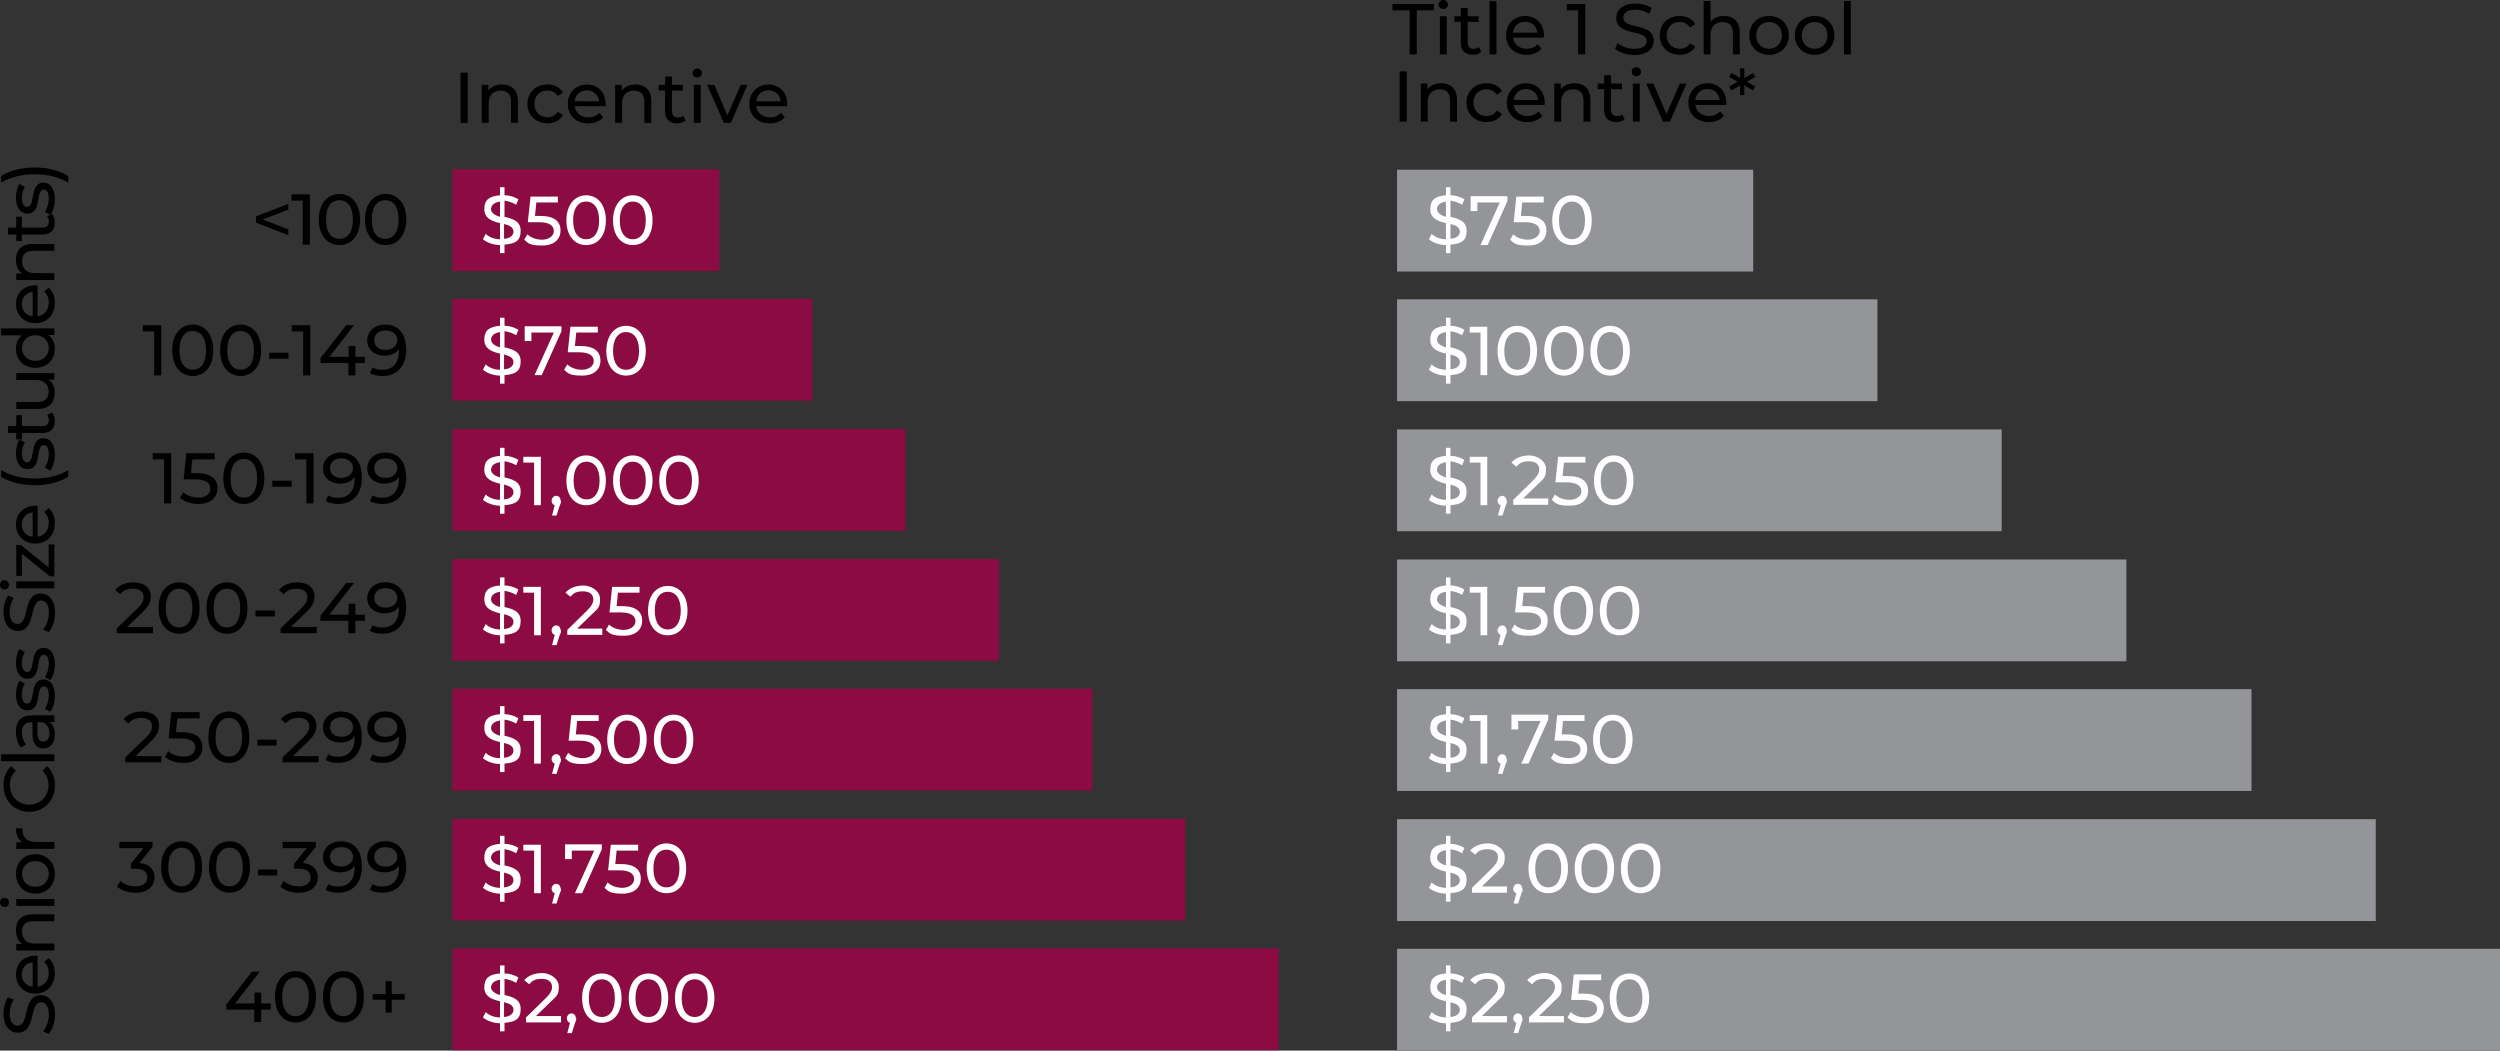 <svg xmlns="http://www.w3.org/2000/svg" id="Layer_1" viewBox="0 0 557.38 234.24"><rect x="0" y="0" width="557.38" height="234.24" fill="#333333" stroke="none"/><defs><style>      .st0 {        fill: #8c0b42;      }      .st1 {        fill: #fff;      }      .st2 {        fill: #939598;      }    </style></defs><rect class="st0" x="100.88" y="37.74" width="59.5" height="22.7"></rect><rect class="st0" x="100.88" y="66.64" width="80.2" height="22.7"></rect><rect class="st0" x="100.88" y="95.64" width="101" height="22.7"></rect><rect class="st0" x="100.88" y="124.64" width="121.8" height="22.7"></rect><rect class="st0" x="100.88" y="153.54" width="142.7" height="22.7"></rect><rect class="st0" x="100.88" y="182.54" width="163.4" height="22.7"></rect><rect class="st0" x="100.88" y="211.44" width="184.2" height="22.7"></rect><rect class="st2" x="311.48" y="37.84" width="79.4" height="22.7"></rect><rect class="st2" x="311.48" y="66.74" width="107.1" height="22.7"></rect><rect class="st2" x="311.48" y="95.74" width="134.8" height="22.7"></rect><rect class="st2" x="311.48" y="124.74" width="162.6" height="22.7"></rect><rect class="st2" x="311.48" y="153.64" width="190.5" height="22.7"></rect><rect class="st2" x="311.48" y="182.64" width="218.2" height="22.7"></rect><rect class="st2" x="311.48" y="211.54" width="245.9" height="22.7"></rect><path d="M57.08,49.64v-1.4l7.2-2.8v1.3l-5.7,2.2,5.7,2.2v1.3l-7.2-2.8Z"></path><path d="M69.08,43.34v11.2h-1.6v-9.8h-2.5v-1.4h4.1Z"></path><path d="M71.08,48.94c0-3.6,2-5.7,4.6-5.7s4.6,2.1,4.6,5.7-2,5.7-4.6,5.7-4.6-2.1-4.6-5.7ZM78.68,48.94c0-2.9-1.2-4.3-3-4.3s-3,1.4-3,4.3,1.2,4.3,3,4.3,3-1.4,3-4.3Z"></path><path d="M81.38,48.94c0-3.6,2-5.7,4.6-5.7s4.6,2.1,4.6,5.7-2,5.7-4.6,5.7-4.6-2.1-4.6-5.7ZM88.88,48.94c0-2.9-1.2-4.3-3-4.3s-3,1.4-3,4.3,1.2,4.3,3,4.3,3-1.4,3-4.3Z"></path><path class="st1" d="M112.48,54.64v1.8h-1v-1.8c-1.5,0-3-.6-3.8-1.3l.6-1.2c.7.7,1.9,1.2,3.2,1.2v-3.6c-1.7-.4-3.5-1-3.5-3.1s1.1-2.9,3.5-3.1v-1.8h1v1.8c1.2,0,2.3.4,3.1.9l-.5,1.2c-.8-.5-1.8-.8-2.6-.9v3.6c1.7.4,3.6.9,3.6,3.1s-1.1,2.9-3.6,3.1c0,0,0,.1,0,.1ZM111.48,48.24v-3.3c-1.4.2-2,.9-2,1.7s.9,1.4,2,1.7v-.1ZM114.48,51.64c0-1-.9-1.4-2.1-1.7v3.3c1.4-.1,2.1-.8,2.1-1.6Z"></path><path class="st1" d="M124.98,51.34c0,1.9-1.3,3.4-4.1,3.4s-3.1-.5-4-1.3l.7-1.2c.7.7,1.9,1.2,3.3,1.2s2.6-.8,2.6-1.9-.8-2-3.3-2h-2.5l.6-5.7h6.1v1.3h-4.8l-.3,3h1.2c3.2,0,4.5,1.3,4.5,3.3v-.1h0Z"></path><path class="st1" d="M126.28,49.14c0-3.5,1.9-5.6,4.4-5.6s4.4,2,4.4,5.6-1.9,5.5-4.4,5.5-4.4-2-4.4-5.5ZM133.58,49.14c0-2.8-1.2-4.2-2.9-4.2s-2.9,1.4-2.9,4.2,1.2,4.2,2.9,4.2,2.9-1.4,2.9-4.2Z"></path><path class="st1" d="M136.68,49.14c0-3.5,1.9-5.6,4.4-5.6s4.4,2,4.4,5.6-1.9,5.5-4.4,5.5-4.4-2-4.4-5.5ZM143.98,49.14c0-2.8-1.2-4.2-2.9-4.2s-2.9,1.4-2.9,4.2,1.2,4.2,2.9,4.2,2.9-1.4,2.9-4.2Z"></path><path class="st1" d="M112.48,83.74v1.8h-1v-1.8c-1.5,0-3-.6-3.8-1.3l.6-1.2c.7.7,1.9,1.2,3.2,1.2v-3.6c-1.7-.4-3.5-1-3.5-3.1s1.1-2.9,3.5-3.1v-1.8h1v1.8c1.2,0,2.3.4,3.1.9l-.5,1.2c-.8-.5-1.8-.8-2.6-.9v3.6c1.7.4,3.6.9,3.6,3.1s-1.1,2.9-3.6,3.1c0,0,0,.1,0,.1ZM111.48,77.34v-3.3c-1.4.2-2,.9-2,1.7s.9,1.4,2,1.7c0,0,0-.1,0-.1ZM114.48,80.74c0-1-.9-1.4-2.1-1.7v3.3c1.4-.1,2.1-.8,2.1-1.6Z"></path><path class="st1" d="M125.18,72.74v1.1l-4.4,9.8h-1.6l4.3-9.5h-5v1.9h-1.5v-3.3h8.2Z"></path><path class="st1" d="M133.88,80.34c0,1.9-1.3,3.4-4.1,3.4s-3.1-.5-4-1.3l.7-1.2c.7.7,1.9,1.2,3.3,1.2s2.6-.8,2.6-1.9-.8-2-3.3-2h-2.5l.6-5.7h6.1v1.3h-4.8l-.3,3h1.2c3.2,0,4.5,1.3,4.5,3.3v-.1h0Z"></path><path class="st1" d="M135.18,78.24c0-3.5,1.9-5.6,4.4-5.6s4.4,2,4.4,5.6-1.9,5.5-4.4,5.5-4.4-2-4.4-5.5ZM142.48,78.24c0-2.8-1.2-4.2-2.9-4.2s-2.9,1.4-2.9,4.2,1.2,4.2,2.9,4.2,2.9-1.4,2.9-4.2Z"></path><path class="st1" d="M112.48,112.74v1.8h-1v-1.8c-1.5,0-3-.6-3.8-1.3l.6-1.2c.7.7,1.9,1.2,3.2,1.2v-3.6c-1.7-.4-3.5-1-3.5-3.1s1.1-2.9,3.5-3.1v-1.8h1v1.8c1.2,0,2.3.4,3.1.9l-.5,1.2c-.8-.5-1.8-.8-2.6-.9v3.6c1.7.4,3.6.9,3.6,3.1s-1.1,2.9-3.6,3.1c0,0,0,.1,0,.1ZM111.48,106.34v-3.3c-1.4.2-2,.9-2,1.7s.9,1.4,2,1.7c0,0,0-.1,0-.1ZM114.48,109.74c0-1-.9-1.4-2.1-1.7v3.3c1.4-.1,2.1-.8,2.1-1.6Z"></path><path class="st1" d="M120.58,101.74v10.9h-1.5v-9.5h-2.4v-1.3h4l-.1-.1Z"></path><path class="st1" d="M125.08,111.64c0,.3,0,.5-.3,1.1l-.7,2.2h-1l.6-2.3c-.4-.1-.7-.5-.7-1s.4-1.1,1-1.1,1,.4,1,1.1c0,0,.1,0,.1,0Z"></path><path class="st1" d="M126.28,107.14c0-3.5,1.9-5.6,4.4-5.6s4.4,2,4.4,5.6-1.9,5.5-4.4,5.5-4.4-2-4.4-5.5ZM133.68,107.14c0-2.8-1.2-4.2-2.9-4.2s-2.9,1.4-2.9,4.2,1.2,4.2,2.9,4.2,2.9-1.4,2.9-4.2Z"></path><path class="st1" d="M136.68,107.14c0-3.5,1.9-5.6,4.4-5.6s4.4,2,4.4,5.6-1.9,5.5-4.4,5.5-4.4-2-4.4-5.5ZM143.98,107.14c0-2.8-1.2-4.2-2.9-4.2s-2.9,1.4-2.9,4.2,1.2,4.2,2.9,4.2,2.9-1.4,2.9-4.2Z"></path><path class="st1" d="M146.98,107.14c0-3.5,1.9-5.6,4.4-5.6s4.4,2,4.4,5.6-1.9,5.5-4.4,5.5-4.4-2-4.4-5.5ZM154.28,107.14c0-2.8-1.2-4.2-2.9-4.2s-2.9,1.4-2.9,4.2,1.2,4.2,2.9,4.2,2.9-1.4,2.9-4.2Z"></path><path class="st1" d="M112.48,141.64v1.8h-1v-1.8c-1.5,0-3-.6-3.8-1.3l.6-1.2c.7.7,1.9,1.2,3.2,1.2v-3.6c-1.7-.4-3.5-1-3.5-3.1s1.1-2.9,3.5-3.1v-1.8h1v1.8c1.2,0,2.3.4,3.1.9l-.5,1.2c-.8-.5-1.8-.8-2.6-.9v3.6c1.7.4,3.6.9,3.6,3.1s-1.1,2.9-3.6,3.1c0,0,0,.1,0,.1ZM111.48,135.24v-3.3c-1.4.2-2,.9-2,1.7s.9,1.4,2,1.7v-.1h0ZM114.48,138.64c0-1-.9-1.4-2.1-1.7v3.3c1.4-.1,2.1-.8,2.1-1.6Z"></path><path class="st1" d="M120.58,130.74v10.9h-1.5v-9.5h-2.4v-1.3h4l-.1-.1h0Z"></path><path class="st1" d="M125.08,140.54c0,.3,0,.5-.3,1.1l-.7,2.2h-1l.6-2.3c-.4-.1-.7-.5-.7-1s.4-1.1,1-1.1,1,.4,1,1.1h.1Z"></path><path class="st1" d="M134.28,140.24v1.3h-7.8v-1.1l4.4-4.3c1.1-1.1,1.4-1.8,1.4-2.5,0-1.1-.8-1.8-2.3-1.8s-2.1.4-2.8,1.2l-1.1-.9c.8-1,2.3-1.6,4-1.6s3.7,1.2,3.7,3-.3,2-1.8,3.4l-3.3,3.2h5.6v.1h0Z"></path><path class="st1" d="M143.18,138.34c0,1.9-1.3,3.4-4.1,3.4s-3.1-.5-4-1.3l.7-1.2c.7.7,1.9,1.2,3.3,1.2s2.6-.8,2.6-1.9-.8-2-3.3-2h-2.5l.6-5.7h6.1v1.3h-4.8l-.3,3h1.2c3.2,0,4.5,1.3,4.5,3.3v-.1Z"></path><path class="st1" d="M144.48,136.14c0-3.5,1.9-5.5,4.4-5.5s4.4,2,4.4,5.5-1.9,5.5-4.4,5.5-4.4-2-4.4-5.5ZM151.78,136.14c0-2.8-1.2-4.2-2.9-4.2s-2.9,1.4-2.9,4.2,1.2,4.2,2.9,4.2,2.9-1.4,2.9-4.2Z"></path><path class="st1" d="M112.48,170.34v1.8h-1v-1.8c-1.5,0-3-.6-3.8-1.3l.6-1.2c.7.7,1.9,1.2,3.2,1.2v-3.6c-1.7-.4-3.5-1-3.5-3.1s1.1-2.9,3.5-3.1v-1.8h1v1.8c1.2,0,2.3.4,3.1.9l-.5,1.2c-.8-.5-1.8-.8-2.6-.9v3.6c1.7.4,3.6.9,3.6,3.1s-1.1,2.9-3.6,3.1c0,0,0,.1,0,.1ZM111.48,163.94v-3.3c-1.4.2-2,.9-2,1.7s.9,1.4,2,1.7v-.1h0ZM114.48,167.34c0-1-.9-1.4-2.1-1.7v3.3c1.4-.1,2.1-.8,2.1-1.6Z"></path><path class="st1" d="M120.58,159.34v10.9h-1.5v-9.5h-2.4v-1.3h4l-.1-.1h0Z"></path><path class="st1" d="M125.08,169.24c0,.3,0,.5-.3,1.1l-.7,2.2h-1l.6-2.3c-.4-.1-.7-.5-.7-1s.4-1.1,1-1.1,1,.4,1,1.1h.1Z"></path><path class="st1" d="M134.08,166.94c0,1.9-1.3,3.4-4.1,3.4s-3.1-.5-4-1.3l.7-1.2c.7.7,1.9,1.2,3.3,1.2s2.6-.8,2.6-1.9-.8-2-3.3-2h-2.5l.6-5.7h6.1v1.3h-4.8l-.3,3h1.2c3.2,0,4.5,1.3,4.5,3.3v-.1h0Z"></path><path class="st1" d="M135.38,164.84c0-3.5,1.9-5.5,4.4-5.5s4.4,2,4.4,5.5-1.9,5.5-4.4,5.5-4.4-2-4.4-5.5ZM142.68,164.84c0-2.8-1.2-4.2-2.9-4.2s-2.9,1.4-2.9,4.2,1.2,4.2,2.9,4.2,2.9-1.4,2.9-4.2Z"></path><path class="st1" d="M145.78,164.84c0-3.5,1.9-5.5,4.4-5.5s4.4,2,4.4,5.5-1.9,5.5-4.4,5.5-4.4-2-4.4-5.5ZM153.08,164.84c0-2.8-1.2-4.2-2.9-4.2s-2.9,1.4-2.9,4.2,1.2,4.2,2.9,4.2,2.9-1.4,2.9-4.2Z"></path><path class="st1" d="M112.48,199.24v1.8h-1v-1.8c-1.5,0-3-.6-3.8-1.3l.6-1.2c.7.7,1.9,1.2,3.2,1.2v-3.6c-1.7-.4-3.5-1-3.5-3.1s1.1-2.9,3.5-3.1v-1.8h1v1.8c1.2,0,2.3.4,3.1.9l-.5,1.2c-.8-.5-1.8-.8-2.6-.9v3.6c1.7.4,3.6.9,3.6,3.1s-1.1,2.9-3.6,3.1c0,0,0,.1,0,.1ZM111.48,192.84v-3.3c-1.4.2-2,.9-2,1.7s.9,1.4,2,1.7v-.1h0ZM114.48,196.24c0-1-.9-1.4-2.1-1.7v3.3c1.4-.1,2.1-.8,2.1-1.6Z"></path><path class="st1" d="M120.58,188.24v10.9h-1.5v-9.5h-2.4v-1.3h4l-.1-.1h0Z"></path><path class="st1" d="M125.08,198.14c0,.3,0,.5-.3,1.1l-.7,2.2h-1l.6-2.3c-.4-.1-.7-.5-.7-1s.4-1.1,1-1.1,1,.5,1,1.1h.1Z"></path><path class="st1" d="M134.18,188.24v1.1l-4.4,9.8h-1.6l4.3-9.5h-5v1.9h-1.5v-3.3h8.2Z"></path><path class="st1" d="M142.88,195.84c0,1.9-1.3,3.4-4.1,3.4s-3.1-.5-4-1.3l.7-1.2c.7.7,1.9,1.2,3.3,1.2s2.6-.8,2.6-1.9-.8-2-3.3-2h-2.5l.6-5.7h6.1v1.3h-4.8l-.3,3h1.2c3.2,0,4.5,1.3,4.5,3.3v-.1Z"></path><path class="st1" d="M144.18,193.64c0-3.5,1.9-5.6,4.4-5.6s4.4,2,4.4,5.6-1.9,5.5-4.4,5.5-4.4-2-4.4-5.5ZM151.48,193.64c0-2.8-1.2-4.2-2.9-4.2s-2.9,1.4-2.9,4.2,1.2,4.2,2.9,4.2,2.9-1.4,2.9-4.2Z"></path><path class="st1" d="M112.48,228.14v1.8h-1v-1.8c-1.5,0-3-.6-3.8-1.3l.6-1.2c.7.7,1.9,1.2,3.2,1.2v-3.6c-1.7-.4-3.5-1-3.5-3.1s1.1-2.9,3.5-3.1v-1.8h1v1.8c1.2,0,2.3.4,3.1.9l-.5,1.2c-.8-.5-1.8-.8-2.6-.9v3.6c1.7.4,3.6.9,3.6,3.1s-1.1,2.9-3.6,3.1c0,0,0,.1,0,.1ZM111.48,221.74v-3.3c-1.4.2-2,.9-2,1.7s.9,1.4,2,1.7v-.1h0ZM114.48,225.14c0-1-.9-1.4-2.1-1.7v3.3c1.4-.1,2.1-.8,2.1-1.6Z"></path><path class="st1" d="M125.08,226.64v1.3h-7.8v-1.1l4.4-4.3c1.1-1.1,1.4-1.8,1.4-2.5,0-1.1-.8-1.8-2.3-1.8s-2.1.4-2.8,1.2l-1.1-.9c.8-1,2.3-1.6,4-1.6s3.7,1.2,3.7,3-.3,2-1.8,3.4l-3.3,3.2h5.6v.1h0Z"></path><path class="st1" d="M128.48,227.04c0,.3,0,.5-.3,1.1l-.7,2.2h-1l.6-2.3c-.4-.1-.7-.5-.7-1s.4-1.1,1-1.1,1,.4,1,1.1h.1,0Z"></path><path class="st1" d="M129.78,222.54c0-3.5,1.9-5.5,4.4-5.5s4.4,2,4.4,5.5-1.9,5.5-4.4,5.5-4.4-2-4.4-5.5ZM137.08,222.54c0-2.8-1.2-4.2-2.9-4.2s-2.9,1.4-2.9,4.2,1.2,4.2,2.9,4.2,2.9-1.4,2.9-4.2Z"></path><path class="st1" d="M140.18,222.54c0-3.5,1.9-5.5,4.4-5.5s4.4,2,4.4,5.5-1.9,5.5-4.4,5.5-4.4-2-4.4-5.5ZM147.48,222.54c0-2.8-1.2-4.2-2.9-4.2s-2.9,1.4-2.9,4.2,1.2,4.2,2.9,4.2,2.9-1.4,2.9-4.2Z"></path><path class="st1" d="M150.48,222.54c0-3.5,1.9-5.5,4.4-5.5s4.4,2,4.4,5.5-1.9,5.5-4.4,5.5-4.4-2-4.4-5.5ZM157.78,222.54c0-2.8-1.2-4.2-2.9-4.2s-2.9,1.4-2.9,4.2,1.2,4.2,2.9,4.2,2.9-1.4,2.9-4.2Z"></path><path class="st1" d="M323.38,54.64v1.8h-1v-1.8c-1.5,0-3-.6-3.8-1.3l.6-1.2c.7.7,1.9,1.2,3.2,1.2v-3.6c-1.7-.4-3.5-1-3.5-3.1s1.1-2.9,3.5-3.1v-1.8h1v1.8c1.2,0,2.3.4,3.1.9l-.5,1.2c-.8-.5-1.8-.8-2.6-.9v3.6c1.7.4,3.6.9,3.6,3.1s-1.1,2.9-3.6,3.1v.1h0ZM322.38,48.24v-3.3c-1.4.2-2,.9-2,1.7s.9,1.4,2,1.7v-.1ZM325.48,51.64c0-1-.9-1.4-2.1-1.7v3.3c1.4-.1,2.1-.8,2.1-1.6Z"></path><path class="st1" d="M336.08,43.74v1.1l-4.4,9.8h-1.6l4.3-9.5h-5v1.9h-1.5v-3.3h8.2Z"></path><path class="st1" d="M344.78,51.34c0,1.9-1.3,3.4-4.1,3.4s-3.1-.5-4-1.3l.7-1.2c.7.7,1.9,1.2,3.3,1.2s2.6-.8,2.6-1.9-.8-2-3.3-2h-2.5l.6-5.7h6.1v1.3h-4.8l-.3,3h1.2c3.2,0,4.5,1.3,4.5,3.3v-.1h0Z"></path><path class="st1" d="M346.08,49.14c0-3.5,1.9-5.6,4.4-5.6s4.4,2,4.4,5.6-1.9,5.5-4.4,5.5-4.4-2-4.4-5.5ZM353.38,49.14c0-2.8-1.2-4.2-2.9-4.2s-2.9,1.4-2.9,4.2,1.2,4.2,2.9,4.2,2.9-1.4,2.9-4.2Z"></path><path class="st1" d="M323.38,83.74v1.8h-1v-1.8c-1.5,0-3-.6-3.8-1.3l.6-1.2c.7.7,1.9,1.2,3.2,1.2v-3.6c-1.7-.4-3.5-1-3.5-3.1s1.1-2.9,3.5-3.1v-1.8h1v1.8c1.2,0,2.3.4,3.1.9l-.5,1.2c-.8-.5-1.8-.8-2.6-.9v3.6c1.7.4,3.6.9,3.6,3.1s-1.1,2.9-3.6,3.1v.1h0ZM322.38,77.34v-3.3c-1.4.2-2,.9-2,1.7s.9,1.4,2,1.7c0,0,0-.1,0-.1ZM325.48,80.74c0-1-.9-1.4-2.1-1.7v3.3c1.4-.1,2.1-.8,2.1-1.6Z"></path><path class="st1" d="M331.58,72.74v10.9h-1.5v-9.5h-2.4v-1.3h4l-.1-.1Z"></path><path class="st1" d="M333.88,78.24c0-3.5,1.9-5.6,4.4-5.6s4.4,2,4.4,5.6-1.9,5.5-4.4,5.5-4.4-2-4.4-5.5ZM341.18,78.24c0-2.8-1.2-4.2-2.9-4.2s-2.9,1.4-2.9,4.2,1.2,4.2,2.9,4.2,2.9-1.4,2.9-4.2Z"></path><path class="st1" d="M344.28,78.24c0-3.5,1.9-5.6,4.4-5.6s4.4,2,4.4,5.6-1.9,5.5-4.4,5.5-4.4-2-4.4-5.5ZM351.58,78.24c0-2.8-1.2-4.2-2.9-4.2s-2.9,1.4-2.9,4.2,1.2,4.2,2.9,4.2,2.9-1.4,2.9-4.2Z"></path><path class="st1" d="M354.58,78.24c0-3.5,1.9-5.6,4.4-5.6s4.4,2,4.4,5.6-1.9,5.5-4.4,5.5-4.4-2-4.4-5.5ZM361.88,78.24c0-2.8-1.2-4.2-2.9-4.2s-2.9,1.4-2.9,4.2,1.2,4.2,2.9,4.2,2.9-1.4,2.9-4.2Z"></path><path class="st1" d="M323.38,112.74v1.8h-1v-1.8c-1.5,0-3-.6-3.8-1.3l.6-1.2c.7.7,1.9,1.2,3.2,1.2v-3.6c-1.7-.4-3.5-1-3.5-3.1s1.1-2.9,3.5-3.1v-1.8h1v1.8c1.2,0,2.3.4,3.1.9l-.5,1.2c-.8-.5-1.8-.8-2.6-.9v3.6c1.7.4,3.6.9,3.6,3.1s-1.1,2.9-3.6,3.1v.1h0ZM322.38,106.34v-3.3c-1.4.2-2,.9-2,1.7s.9,1.4,2,1.7c0,0,0-.1,0-.1ZM325.48,109.74c0-1-.9-1.4-2.1-1.7v3.3c1.4-.1,2.1-.8,2.1-1.6Z"></path><path class="st1" d="M331.58,101.74v10.9h-1.5v-9.5h-2.4v-1.3h4l-.1-.1Z"></path><path class="st1" d="M335.98,111.64c0,.3,0,.5-.3,1.1l-.7,2.2h-1l.6-2.3c-.4-.1-.7-.5-.7-1s.5-1.1,1-1.1,1,.4,1,1.1c0,0,.1,0,.1,0Z"></path><path class="st1" d="M345.18,111.24v1.3h-7.8v-1.1l4.4-4.3c1.1-1.1,1.4-1.8,1.4-2.5,0-1.1-.8-1.8-2.3-1.8s-2.1.4-2.8,1.2l-1.1-.9c.8-1,2.3-1.6,4-1.6s3.7,1.2,3.7,3-.3,2-1.8,3.4l-3.3,3.2h5.6v.1h0Z"></path><path class="st1" d="M354.08,109.34c0,1.9-1.3,3.4-4.1,3.4s-3.1-.5-4-1.3l.7-1.2c.7.7,1.9,1.2,3.3,1.2s2.6-.8,2.6-1.9-.8-2-3.3-2h-2.5l.6-5.7h6.1v1.3h-4.8l-.3,3h1.2c3.2,0,4.5,1.3,4.5,3.3v-.1h0Z"></path><path class="st1" d="M355.38,107.14c0-3.5,1.9-5.6,4.4-5.6s4.4,2,4.4,5.6-1.9,5.5-4.4,5.5-4.4-2-4.4-5.5ZM362.68,107.14c0-2.8-1.2-4.2-2.9-4.2s-2.9,1.4-2.9,4.2,1.2,4.2,2.9,4.2,2.9-1.4,2.9-4.2Z"></path><path class="st1" d="M323.38,141.64v1.8h-1v-1.8c-1.5,0-3-.6-3.8-1.3l.6-1.2c.7.7,1.9,1.2,3.2,1.2v-3.6c-1.7-.4-3.5-1-3.5-3.1s1.1-2.9,3.5-3.1v-1.8h1v1.8c1.2,0,2.3.4,3.1.9l-.5,1.2c-.8-.5-1.8-.8-2.6-.9v3.6c1.7.4,3.6.9,3.6,3.1s-1.1,2.9-3.6,3.1v.1h0ZM322.38,135.24v-3.3c-1.4.2-2,.9-2,1.7s.9,1.4,2,1.7v-.1h0ZM325.48,138.64c0-1-.9-1.4-2.1-1.7v3.3c1.4-.1,2.1-.8,2.1-1.6Z"></path><path class="st1" d="M331.58,130.74v10.9h-1.5v-9.5h-2.4v-1.3h4l-.1-.1h0Z"></path><path class="st1" d="M335.98,140.54c0,.3,0,.5-.3,1.1l-.7,2.2h-1l.6-2.3c-.4-.1-.7-.5-.7-1s.5-1.1,1-1.1,1,.4,1,1.1h.1Z"></path><path class="st1" d="M345.08,138.34c0,1.9-1.3,3.4-4.1,3.4s-3.1-.5-4-1.3l.7-1.2c.7.7,1.9,1.2,3.3,1.2s2.6-.8,2.6-1.9-.8-2-3.3-2h-2.5l.6-5.7h6.1v1.3h-4.8l-.3,3h1.2c3.2,0,4.5,1.3,4.5,3.3v-.1h0Z"></path><path class="st1" d="M346.38,136.14c0-3.5,1.9-5.5,4.4-5.5s4.4,2,4.4,5.5-1.9,5.5-4.4,5.5-4.4-2-4.4-5.5ZM353.68,136.14c0-2.8-1.2-4.2-2.9-4.2s-2.9,1.4-2.9,4.2,1.2,4.2,2.9,4.2,2.9-1.4,2.9-4.2Z"></path><path class="st1" d="M356.68,136.14c0-3.5,1.9-5.5,4.4-5.5s4.4,2,4.4,5.5-1.9,5.5-4.4,5.5-4.4-2-4.4-5.5ZM363.98,136.14c0-2.8-1.2-4.2-2.9-4.2s-2.9,1.4-2.9,4.2,1.2,4.2,2.9,4.2,2.9-1.4,2.9-4.2Z"></path><path class="st1" d="M323.38,170.34v1.8h-1v-1.8c-1.5,0-3-.6-3.8-1.3l.6-1.2c.7.7,1.9,1.2,3.2,1.2v-3.6c-1.7-.4-3.5-1-3.5-3.1s1.1-2.9,3.5-3.1v-1.8h1v1.8c1.2,0,2.3.4,3.1.9l-.5,1.2c-.8-.5-1.8-.8-2.6-.9v3.6c1.7.4,3.6.9,3.6,3.1s-1.1,2.9-3.6,3.1v.1h0ZM322.38,163.94v-3.3c-1.4.2-2,.9-2,1.7s.9,1.4,2,1.7v-.1h0ZM325.48,167.34c0-1-.9-1.4-2.1-1.7v3.3c1.4-.1,2.1-.8,2.1-1.6Z"></path><path class="st1" d="M331.58,159.34v10.9h-1.5v-9.5h-2.4v-1.3h4l-.1-.1h0Z"></path><path class="st1" d="M335.98,169.24c0,.3,0,.5-.3,1.1l-.7,2.2h-1l.6-2.3c-.4-.1-.7-.5-.7-1s.5-1.1,1-1.1,1,.4,1,1.1h.1Z"></path><path class="st1" d="M345.18,159.34v1.1l-4.4,9.8h-1.6l4.3-9.5h-5v1.9h-1.5v-3.3h8.2Z"></path><path class="st1" d="M353.88,166.94c0,1.9-1.3,3.4-4.1,3.4s-3.1-.5-4-1.3l.7-1.2c.7.7,1.9,1.2,3.3,1.2s2.6-.8,2.6-1.9-.8-2-3.3-2h-2.5l.6-5.7h6.1v1.3h-4.8l-.3,3h1.2c3.2,0,4.5,1.3,4.5,3.3v-.1h0Z"></path><path class="st1" d="M355.18,164.84c0-3.5,1.9-5.5,4.4-5.5s4.4,2,4.4,5.5-1.9,5.5-4.4,5.5-4.4-2-4.4-5.5ZM362.48,164.84c0-2.8-1.2-4.2-2.9-4.2s-2.9,1.4-2.9,4.2,1.2,4.2,2.9,4.2,2.9-1.4,2.9-4.2Z"></path><path class="st1" d="M323.38,199.24v1.8h-1v-1.8c-1.5,0-3-.6-3.8-1.3l.6-1.2c.7.7,1.9,1.2,3.2,1.2v-3.6c-1.7-.4-3.5-1-3.5-3.1s1.1-2.9,3.5-3.1v-1.8h1v1.8c1.2,0,2.3.4,3.1.9l-.5,1.2c-.8-.5-1.8-.8-2.6-.9v3.6c1.7.4,3.6.9,3.6,3.1s-1.1,2.9-3.6,3.1v.1h0ZM322.38,192.84v-3.3c-1.4.2-2,.9-2,1.7s.9,1.4,2,1.7v-.1h0ZM325.48,196.24c0-1-.9-1.4-2.1-1.7v3.3c1.4-.1,2.1-.8,2.1-1.6Z"></path><path class="st1" d="M335.98,197.74v1.3h-7.8v-1.1l4.4-4.3c1.1-1.1,1.4-1.8,1.4-2.5,0-1.1-.8-1.8-2.3-1.8s-2.1.4-2.8,1.2l-1.1-.9c.8-1,2.3-1.6,4-1.6s3.7,1.2,3.7,3-.3,2-1.8,3.4l-3.3,3.2h5.6v.1h0Z"></path><path class="st1" d="M339.48,198.14c0,.3,0,.5-.3,1.1l-.7,2.2h-1l.6-2.3c-.4-.1-.7-.5-.7-1s.4-1.1,1-1.1,1,.5,1,1.1h.1Z"></path><path class="st1" d="M340.78,193.64c0-3.5,1.9-5.6,4.4-5.6s4.4,2,4.4,5.6-1.9,5.5-4.4,5.5-4.4-2-4.4-5.5ZM348.08,193.64c0-2.8-1.2-4.2-2.9-4.2s-2.9,1.4-2.9,4.2,1.2,4.2,2.9,4.2,2.9-1.4,2.9-4.2Z"></path><path class="st1" d="M351.08,193.64c0-3.5,1.9-5.6,4.4-5.6s4.4,2,4.4,5.6-1.9,5.5-4.4,5.5-4.4-2-4.4-5.5ZM358.38,193.64c0-2.8-1.2-4.2-2.9-4.2s-2.9,1.4-2.9,4.2,1.2,4.2,2.9,4.2,2.9-1.4,2.9-4.2Z"></path><path class="st1" d="M361.38,193.64c0-3.5,1.9-5.6,4.4-5.6s4.4,2,4.4,5.6-1.9,5.5-4.4,5.5-4.4-2-4.4-5.5ZM368.68,193.64c0-2.8-1.2-4.2-2.9-4.2s-2.9,1.4-2.9,4.2,1.2,4.2,2.9,4.2,2.9-1.4,2.9-4.2Z"></path><path class="st1" d="M323.38,228.14v1.8h-1v-1.8c-1.5,0-3-.6-3.8-1.3l.6-1.2c.7.7,1.9,1.2,3.2,1.2v-3.6c-1.7-.4-3.5-1-3.5-3.1s1.1-2.9,3.5-3.1v-1.8h1v1.8c1.2,0,2.3.4,3.1.9l-.5,1.2c-.8-.5-1.8-.8-2.6-.9v3.6c1.7.4,3.6.9,3.6,3.1s-1.1,2.9-3.6,3.1v.1h0ZM322.38,221.74v-3.3c-1.4.2-2,.9-2,1.7s.9,1.4,2,1.7v-.1h0ZM325.48,225.14c0-1-.9-1.4-2.1-1.7v3.3c1.4-.1,2.1-.8,2.1-1.6Z"></path><path class="st1" d="M335.98,226.64v1.3h-7.8v-1.1l4.4-4.3c1.1-1.1,1.4-1.8,1.4-2.5,0-1.1-.8-1.8-2.3-1.8s-2.1.4-2.8,1.2l-1.1-.9c.8-1,2.3-1.6,4-1.6s3.7,1.2,3.7,3-.3,2-1.8,3.4l-3.3,3.2h5.6v.1h0Z"></path><path class="st1" d="M339.48,227.04c0,.3,0,.5-.3,1.1l-.7,2.2h-1l.6-2.3c-.4-.1-.7-.5-.7-1s.4-1.1,1-1.1,1,.4,1,1.1h.1Z"></path><path class="st1" d="M348.68,226.64v1.3h-7.8v-1.1l4.4-4.3c1.1-1.1,1.4-1.8,1.4-2.5,0-1.1-.8-1.8-2.3-1.8s-2.1.4-2.8,1.2l-1.1-.9c.8-1,2.3-1.6,4-1.6s3.7,1.2,3.7,3-.3,2-1.8,3.4l-3.3,3.2h5.6v.1h0Z"></path><path class="st1" d="M357.58,224.74c0,1.9-1.3,3.4-4.1,3.4s-3.1-.5-4-1.3l.7-1.2c.7.7,1.9,1.2,3.3,1.2s2.6-.8,2.6-1.9-.8-2-3.3-2h-2.5l.6-5.7h6.1v1.3h-4.8l-.3,3h1.2c3.2,0,4.5,1.3,4.5,3.3v-.1h0Z"></path><path class="st1" d="M358.88,222.54c0-3.5,1.9-5.5,4.4-5.5s4.4,2,4.4,5.5-1.9,5.5-4.4,5.5-4.4-2-4.4-5.5ZM366.18,222.54c0-2.8-1.2-4.2-2.9-4.2s-2.9,1.4-2.9,4.2,1.2,4.2,2.9,4.2,2.9-1.4,2.9-4.2Z"></path><path d="M102.68,16.2h1.6v11.2h-1.6s0-11.2,0-11.2Z"></path><path d="M115.47,22.52v4.88h-1.54v-4.71c0-1.66-.83-2.48-2.29-2.48-1.63,0-2.69.98-2.69,2.82v4.37h-1.54v-8.48h1.47v1.28c.62-.86,1.71-1.36,3.06-1.36,2.06,0,3.52,1.18,3.52,3.68h0Z"></path><path d="M117.58,23.16c0-2.53,1.87-4.32,4.48-4.32,1.52,0,2.79.62,3.46,1.81l-1.17.75c-.54-.83-1.38-1.22-2.3-1.22-1.66,0-2.91,1.17-2.91,2.98s1.25,2.99,2.91,2.99c.93,0,1.76-.38,2.3-1.22l1.17.74c-.67,1.18-1.94,1.82-3.46,1.82-2.61,0-4.48-1.81-4.48-4.34Z"></path><path d="M135.01,23.68h-6.88c.19,1.49,1.39,2.48,3.07,2.48.99,0,1.82-.34,2.45-1.02l.85.99c-.77.9-1.94,1.38-3.35,1.38-2.74,0-4.56-1.81-4.56-4.34s1.81-4.32,4.26-4.32,4.19,1.76,4.19,4.37c0,.13-.02.32-.03.46h0ZM128.12,22.57h5.44c-.16-1.42-1.23-2.43-2.72-2.43s-2.56.99-2.72,2.43h0Z"></path><path d="M145.21,22.52v4.88h-1.54v-4.71c0-1.66-.83-2.48-2.29-2.48-1.63,0-2.69.98-2.69,2.82v4.37h-1.54v-8.48h1.47v1.28c.62-.86,1.71-1.36,3.06-1.36,2.06,0,3.52,1.18,3.52,3.68h0Z"></path><path d="M152.83,26.91c-.46.4-1.17.59-1.86.59-1.71,0-2.69-.94-2.69-2.66v-4.66h-1.44v-1.26h1.44v-1.86h1.54v1.86h2.43v1.26h-2.43v4.59c0,.91.48,1.42,1.33,1.42.45,0,.88-.14,1.2-.4l.48,1.1h0Z"></path><path d="M154.41,16.3c0-.56.45-1.01,1.04-1.01s1.04.43,1.04.98c0,.58-.43,1.02-1.04,1.02s-1.04-.43-1.04-.99ZM154.68,18.92h1.54v8.48h-1.54v-8.48Z"></path><path d="M166.65,18.92l-3.71,8.48h-1.57l-3.71-8.48h1.6l2.91,6.8,2.98-6.8h1.5Z"></path><path d="M175.49,23.68h-6.88c.19,1.49,1.39,2.48,3.07,2.48.99,0,1.82-.34,2.45-1.02l.85.99c-.77.9-1.94,1.38-3.35,1.38-2.74,0-4.56-1.81-4.56-4.34s1.81-4.32,4.26-4.32,4.19,1.76,4.19,4.37c0,.13-.02.32-.03.46h0ZM168.6,22.57h5.44c-.16-1.42-1.23-2.43-2.72-2.43s-2.56.99-2.72,2.43h0Z"></path><path d="M35.96,72.5v11.2h-1.58v-9.81h-2.53v-1.39h4.11Z"></path><path d="M38.4,78.1c0-3.65,1.95-5.73,4.58-5.73s4.56,2.08,4.56,5.73-1.95,5.73-4.56,5.73-4.58-2.08-4.58-5.73ZM45.94,78.1c0-2.87-1.22-4.31-2.96-4.31s-2.98,1.44-2.98,4.31,1.22,4.31,2.98,4.31,2.96-1.44,2.96-4.31Z"></path><path d="M49.07,78.1c0-3.65,1.95-5.73,4.58-5.73s4.56,2.08,4.56,5.73-1.95,5.73-4.56,5.73-4.58-2.08-4.58-5.73ZM56.61,78.1c0-2.87-1.22-4.31-2.96-4.31s-2.98,1.44-2.98,4.31,1.22,4.31,2.98,4.31,2.96-1.44,2.96-4.31Z"></path><path d="M60,78.65h4.31v1.33h-4.31v-1.33Z"></path><path d="M69.17,72.5v11.2h-1.58v-9.81h-2.53v-1.39h4.11Z"></path><path d="M81.37,80.95h-2.13v2.75h-1.55v-2.75h-6.23v-1.12l5.73-7.33h1.73l-5.49,7.07h4.31v-2.43h1.5v2.43h2.13v1.38h0Z"></path><path d="M90.55,77.96c0,3.83-2.16,5.87-5.3,5.87-1.06,0-2.06-.21-2.79-.66l.61-1.25c.59.38,1.34.53,2.16.53,2.27,0,3.71-1.42,3.71-4.23v-.4c-.66.98-1.84,1.47-3.23,1.47-2.23,0-3.83-1.33-3.83-3.39s1.73-3.54,3.95-3.54c3.01,0,4.71,2.02,4.71,5.59h0ZM88.58,75.83c0-1.15-.93-2.16-2.67-2.16-1.46,0-2.46.85-2.46,2.18s.98,2.16,2.54,2.16,2.59-.94,2.59-2.18Z"></path><path d="M38.16,101.03v11.2h-1.58v-9.81h-2.53v-1.39s4.11,0,4.11,0Z"></path><path d="M48.47,108.87c0,1.94-1.38,3.49-4.24,3.49-1.58,0-3.15-.51-4.11-1.36l.74-1.26c.75.7,2,1.2,3.36,1.2,1.7,0,2.66-.78,2.66-2s-.8-2.05-3.39-2.05h-2.54l.59-5.86h6.32v1.39h-4.98l-.3,3.07h1.25c3.35,0,4.66,1.39,4.66,3.38h0Z"></path><path d="M49.79,106.63c0-3.65,1.95-5.73,4.58-5.73s4.56,2.08,4.56,5.73-1.95,5.73-4.56,5.73-4.58-2.08-4.58-5.73ZM57.33,106.63c0-2.87-1.22-4.31-2.96-4.31s-2.98,1.44-2.98,4.31,1.22,4.31,2.98,4.31,2.96-1.44,2.96-4.31Z"></path><path d="M60.72,107.18h4.31v1.33h-4.31v-1.33Z"></path><path d="M69.89,101.03v11.2h-1.58v-9.81h-2.53v-1.39s4.11,0,4.11,0Z"></path><path d="M80.68,106.49c0,3.83-2.16,5.87-5.3,5.87-1.06,0-2.06-.21-2.79-.66l.61-1.25c.59.38,1.34.53,2.16.53,2.27,0,3.71-1.42,3.71-4.23v-.4c-.66.98-1.84,1.47-3.23,1.47-2.23,0-3.83-1.33-3.83-3.39s1.73-3.54,3.95-3.54c3.01,0,4.71,2.02,4.71,5.59h0ZM78.71,104.36c0-1.15-.93-2.16-2.67-2.16-1.46,0-2.46.85-2.46,2.18s.98,2.16,2.54,2.16,2.59-.94,2.59-2.18Z"></path><path d="M90.55,106.49c0,3.83-2.16,5.87-5.3,5.87-1.06,0-2.06-.21-2.79-.66l.61-1.25c.59.38,1.34.53,2.16.53,2.27,0,3.71-1.42,3.71-4.23v-.4c-.66.98-1.84,1.47-3.23,1.47-2.23,0-3.83-1.33-3.83-3.39s1.73-3.54,3.95-3.54c3.01,0,4.71,2.02,4.71,5.59h0ZM88.58,104.36c0-1.15-.93-2.16-2.67-2.16-1.46,0-2.46.85-2.46,2.18s.98,2.16,2.54,2.16,2.59-.94,2.59-2.18Z"></path><path d="M34.1,139.78v1.39h-8.05v-1.09l4.56-4.4c1.18-1.15,1.41-1.86,1.41-2.56,0-1.15-.82-1.86-2.38-1.86-1.2,0-2.18.38-2.87,1.22l-1.09-.94c.86-1.07,2.35-1.7,4.1-1.7,2.34,0,3.84,1.2,3.84,3.12,0,1.09-.32,2.06-1.84,3.52l-3.43,3.3h5.75Z"></path><path d="M35.36,135.57c0-3.65,1.95-5.73,4.58-5.73s4.56,2.08,4.56,5.73-1.95,5.73-4.56,5.73-4.58-2.08-4.58-5.73ZM42.9,135.57c0-2.87-1.22-4.31-2.96-4.31s-2.98,1.44-2.98,4.31,1.22,4.31,2.98,4.31,2.96-1.44,2.96-4.31Z"></path><path d="M46.03,135.57c0-3.65,1.95-5.73,4.58-5.73s4.56,2.08,4.56,5.73-1.95,5.73-4.56,5.73-4.58-2.08-4.58-5.73ZM53.57,135.57c0-2.87-1.22-4.31-2.96-4.31s-2.98,1.44-2.98,4.31,1.22,4.31,2.98,4.31,2.96-1.44,2.96-4.31Z"></path><path d="M56.96,136.11h4.31v1.33h-4.31v-1.33Z"></path><path d="M70.61,139.78v1.39h-8.05v-1.09l4.56-4.4c1.18-1.15,1.41-1.86,1.41-2.56,0-1.15-.82-1.86-2.38-1.86-1.2,0-2.18.38-2.87,1.22l-1.09-.94c.86-1.07,2.35-1.7,4.1-1.7,2.34,0,3.84,1.2,3.84,3.12,0,1.09-.32,2.06-1.84,3.52l-3.43,3.3h5.75Z"></path><path d="M81.36,138.42h-2.13v2.75h-1.55v-2.75h-6.23v-1.12l5.73-7.33h1.73l-5.49,7.07h4.31v-2.43h1.5v2.43h2.13v1.38h0Z"></path><path d="M90.55,135.42c0,3.83-2.16,5.87-5.3,5.87-1.06,0-2.06-.21-2.79-.66l.61-1.25c.59.38,1.34.53,2.16.53,2.27,0,3.71-1.42,3.71-4.23v-.4c-.66.98-1.84,1.47-3.23,1.47-2.23,0-3.83-1.33-3.83-3.39s1.73-3.54,3.95-3.54c3.01,0,4.71,2.02,4.71,5.59ZM88.58,133.29c0-1.15-.93-2.16-2.67-2.16-1.46,0-2.46.85-2.46,2.18s.98,2.16,2.54,2.16,2.59-.94,2.59-2.18Z"></path><path d="M35.96,168.58v1.39h-8.05v-1.09l4.56-4.4c1.18-1.15,1.41-1.86,1.41-2.56,0-1.15-.82-1.86-2.38-1.86-1.2,0-2.18.38-2.87,1.22l-1.09-.94c.86-1.07,2.35-1.7,4.1-1.7,2.34,0,3.84,1.2,3.84,3.12,0,1.09-.32,2.06-1.84,3.52l-3.43,3.3h5.75Z"></path><path d="M45.12,166.61c0,1.94-1.38,3.49-4.24,3.49-1.58,0-3.15-.51-4.11-1.36l.74-1.26c.75.71,2,1.2,3.36,1.2,1.7,0,2.66-.79,2.66-2s-.8-2.05-3.39-2.05h-2.54l.59-5.86h6.32v1.39h-4.98l-.3,3.07h1.25c3.35,0,4.66,1.39,4.66,3.38h0Z"></path><path d="M46.45,164.37c0-3.65,1.95-5.73,4.58-5.73s4.56,2.08,4.56,5.73-1.95,5.73-4.56,5.73-4.58-2.08-4.58-5.73ZM53.99,164.37c0-2.87-1.22-4.31-2.96-4.31s-2.98,1.44-2.98,4.31,1.22,4.31,2.98,4.31,2.96-1.44,2.96-4.31Z"></path><path d="M57.38,164.91h4.31v1.33h-4.31v-1.33Z"></path><path d="M71.03,168.58v1.39h-8.05v-1.09l4.56-4.4c1.18-1.15,1.41-1.86,1.41-2.56,0-1.15-.82-1.86-2.38-1.86-1.2,0-2.18.38-2.87,1.22l-1.09-.94c.86-1.07,2.35-1.7,4.1-1.7,2.34,0,3.84,1.2,3.84,3.12,0,1.09-.32,2.06-1.84,3.52l-3.43,3.3h5.75Z"></path><path d="M80.68,164.22c0,3.83-2.16,5.87-5.3,5.87-1.06,0-2.06-.21-2.79-.66l.61-1.25c.59.38,1.34.53,2.16.53,2.27,0,3.71-1.42,3.71-4.23v-.4c-.66.98-1.84,1.47-3.23,1.47-2.23,0-3.83-1.33-3.83-3.39s1.73-3.54,3.95-3.54c3.01,0,4.71,2.02,4.71,5.59ZM78.71,162.09c0-1.15-.93-2.16-2.67-2.16-1.46,0-2.46.85-2.46,2.18s.98,2.16,2.54,2.16,2.59-.94,2.59-2.18Z"></path><path d="M90.55,164.22c0,3.83-2.16,5.87-5.3,5.87-1.06,0-2.06-.21-2.79-.66l.61-1.25c.59.38,1.34.53,2.16.53,2.27,0,3.71-1.42,3.71-4.23v-.4c-.66.98-1.84,1.47-3.23,1.47-2.23,0-3.83-1.33-3.83-3.39s1.73-3.54,3.95-3.54c3.01,0,4.71,2.02,4.71,5.59ZM88.58,162.09c0-1.15-.93-2.16-2.67-2.16-1.46,0-2.46.85-2.46,2.18s.98,2.16,2.54,2.16,2.59-.94,2.59-2.18Z"></path><path d="M34.44,195.61c0,1.89-1.39,3.42-4.24,3.42-1.6,0-3.17-.51-4.11-1.36l.74-1.26c.75.71,2,1.2,3.38,1.2,1.68,0,2.64-.77,2.64-1.99s-.85-1.95-2.77-1.95h-.9v-1.12l2.82-3.46h-5.39v-1.39h7.4v1.09l-2.93,3.62c2.24.21,3.38,1.47,3.38,3.2h0Z"></path><path d="M35.92,193.3c0-3.65,1.95-5.73,4.58-5.73s4.56,2.08,4.56,5.73-1.95,5.73-4.56,5.73-4.58-2.08-4.58-5.73h0ZM43.46,193.3c0-2.87-1.22-4.31-2.96-4.31s-2.98,1.44-2.98,4.31,1.22,4.31,2.98,4.31,2.96-1.44,2.96-4.31Z"></path><path d="M46.59,193.3c0-3.65,1.95-5.73,4.58-5.73s4.56,2.08,4.56,5.73-1.95,5.73-4.56,5.73-4.58-2.08-4.58-5.73h0ZM54.13,193.3c0-2.87-1.22-4.31-2.96-4.31s-2.98,1.44-2.98,4.31,1.22,4.31,2.98,4.31,2.96-1.44,2.96-4.31Z"></path><path d="M57.52,193.85h4.31v1.33h-4.31v-1.33Z"></path><path d="M70.85,195.61c0,1.89-1.39,3.42-4.24,3.42-1.6,0-3.17-.51-4.11-1.36l.74-1.26c.75.71,2,1.2,3.38,1.2,1.68,0,2.64-.77,2.64-1.99s-.85-1.95-2.77-1.95h-.9v-1.12l2.82-3.46h-5.39v-1.39h7.4v1.09l-2.93,3.62c2.24.21,3.38,1.47,3.38,3.2h0Z"></path><path d="M80.68,193.16c0,3.83-2.16,5.87-5.3,5.87-1.06,0-2.06-.21-2.79-.66l.61-1.25c.59.38,1.34.53,2.16.53,2.27,0,3.71-1.42,3.71-4.23v-.4c-.66.98-1.84,1.47-3.23,1.47-2.23,0-3.83-1.33-3.83-3.39s1.73-3.54,3.95-3.54c3.01,0,4.71,2.02,4.71,5.59ZM78.71,191.03c0-1.15-.93-2.16-2.67-2.16-1.46,0-2.46.85-2.46,2.18s.98,2.16,2.54,2.16,2.59-.94,2.59-2.18Z"></path><path d="M90.55,193.16c0,3.83-2.16,5.87-5.3,5.87-1.06,0-2.06-.21-2.79-.66l.61-1.25c.59.38,1.34.53,2.16.53,2.27,0,3.71-1.42,3.71-4.23v-.4c-.66.98-1.84,1.47-3.23,1.47-2.23,0-3.83-1.33-3.83-3.39s1.73-3.54,3.95-3.54c3.01,0,4.71,2.02,4.71,5.59ZM88.58,191.03c0-1.15-.93-2.16-2.67-2.16-1.46,0-2.46.85-2.46,2.18s.98,2.16,2.54,2.16,2.59-.94,2.59-2.18Z"></path><path d="M60.36,225.09h-2.13v2.75h-1.55v-2.75h-6.23v-1.12l5.73-7.33h1.73l-5.49,7.08h4.31v-2.43h1.5v2.43h2.13v1.38h0Z"></path><path d="M61.31,222.24c0-3.65,1.95-5.73,4.58-5.73s4.56,2.08,4.56,5.73-1.95,5.73-4.56,5.73-4.58-2.08-4.58-5.73ZM68.85,222.24c0-2.87-1.22-4.31-2.96-4.31s-2.98,1.44-2.98,4.31,1.22,4.31,2.98,4.31,2.96-1.44,2.96-4.31Z"></path><path d="M71.99,222.24c0-3.65,1.95-5.73,4.58-5.73s4.56,2.08,4.56,5.73-1.95,5.73-4.56,5.73-4.58-2.08-4.58-5.73ZM79.52,222.24c0-2.87-1.22-4.31-2.96-4.31s-2.98,1.44-2.98,4.31,1.22,4.31,2.98,4.31,2.96-1.44,2.96-4.31Z"></path><path d="M90.24,222.88h-2.91v2.87h-1.34v-2.87h-2.91v-1.26h2.91v-2.88h1.34v2.88h2.91v1.26Z"></path><path d="M10.84,230.51l-1.25-.59c.75-.83,1.3-2.26,1.3-3.7,0-1.94-.75-2.77-1.73-2.77-2.74,0-1.01,6.79-5.17,6.79-1.73,0-3.2-1.34-3.2-4.29,0-1.31.35-2.67.99-3.6l1.28.53c-.62.98-.91,2.08-.91,3.07,0,1.9.8,2.72,1.78,2.72,2.74,0,1.02-6.79,5.14-6.79,1.71,0,3.19,1.38,3.19,4.34,0,1.71-.58,3.39-1.41,4.29h0Z"></path><path d="M8.39,213.1v6.88c1.49-.19,2.48-1.39,2.48-3.07,0-.99-.34-1.83-1.02-2.45l.99-.85c.9.77,1.38,1.94,1.38,3.35,0,2.74-1.81,4.56-4.34,4.56s-4.32-1.81-4.32-4.26,1.76-4.19,4.37-4.19c.13,0,.32.02.46.03h0ZM7.28,219.98v-5.44c-1.42.16-2.43,1.23-2.43,2.72s.99,2.56,2.43,2.72Z"></path><path d="M7.23,203.85h4.88v1.54h-4.71c-1.66,0-2.48.83-2.48,2.29,0,1.63.98,2.69,2.82,2.69h4.37v1.54H3.63v-1.47h1.28c-.86-.62-1.36-1.71-1.36-3.06,0-2.06,1.18-3.52,3.68-3.52h0Z"></path><path d="M1.01,202.24c-.56,0-1.01-.45-1.01-1.04s.43-1.04.98-1.04c.58,0,1.02.43,1.02,1.04s-.43,1.04-.99,1.04ZM3.63,201.97v-1.54h8.48v1.54H3.63Z"></path><path d="M7.88,199.25c-2.53,0-4.32-1.87-4.32-4.42s1.79-4.4,4.32-4.4,4.34,1.86,4.34,4.4-1.81,4.42-4.34,4.42ZM7.88,191.98c-1.81,0-2.98,1.22-2.98,2.85s1.17,2.87,2.98,2.87,2.99-1.23,2.99-2.87-1.18-2.85-2.99-2.85Z"></path><path d="M3.55,184.7h1.49c-.02.13-.02.24-.02.35,0,1.65,1.01,2.67,2.87,2.67h4.23v1.54H3.63v-1.47h1.42c-.99-.54-1.5-1.6-1.5-3.09h0Z"></path><path d="M6.51,181.01c-3.31,0-5.73-2.53-5.73-5.94,0-1.73.59-3.23,1.74-4.26l1.01,1.04c-.91.86-1.33,1.92-1.33,3.15,0,2.53,1.82,4.4,4.31,4.4s4.31-1.87,4.31-4.4c0-1.23-.43-2.29-1.34-3.15l1.01-1.04c1.15,1.02,1.76,2.53,1.76,4.27,0,3.39-2.42,5.92-5.73,5.92h0Z"></path><path d="M.24,169.71v-1.54h11.88v1.54H.24Z"></path><path d="M6.99,159.49h5.12v1.46h-1.12c.77.51,1.22,1.46,1.22,2.79,0,1.92-1.02,3.14-2.5,3.14-1.36,0-2.48-.88-2.48-3.41v-2.43h-.3c-1.3,0-2.05.75-2.05,2.27,0,1.01.35,2.03.91,2.69l-1.15.64c-.7-.88-1.09-2.14-1.09-3.5,0-2.32,1.12-3.63,3.44-3.63h0ZM9.52,161.02h-1.18v2.37c0,1.52.59,1.95,1.31,1.95.85,0,1.38-.71,1.38-1.87s-.53-2.06-1.5-2.45h0Z"></path><path d="M11.22,158.67l-1.22-.64c.51-.72.88-1.87.88-2.98,0-1.42-.43-2.02-1.15-2.02-1.9,0-.26,5.36-3.63,5.36-1.52,0-2.54-1.36-2.54-3.54,0-1.11.29-2.35.77-3.09l1.22.66c-.5.77-.67,1.62-.67,2.45,0,1.34.5,2,1.17,2,2,0,.37-5.38,3.67-5.38,1.54,0,2.51,1.41,2.51,3.66,0,1.41-.43,2.8-.99,3.5h0Z"></path><path d="M11.22,151.62l-1.22-.64c.51-.72.88-1.87.88-2.98,0-1.42-.43-2.02-1.15-2.02-1.9,0-.26,5.36-3.63,5.36-1.52,0-2.54-1.36-2.54-3.54,0-1.1.29-2.35.77-3.09l1.22.66c-.5.77-.67,1.62-.67,2.45,0,1.35.5,2,1.17,2,2,0,.37-5.38,3.67-5.38,1.54,0,2.51,1.41,2.51,3.67,0,1.41-.43,2.8-.99,3.5h0Z"></path><path d="M10.84,140.95l-1.25-.59c.75-.83,1.3-2.26,1.3-3.7,0-1.94-.75-2.77-1.73-2.77-2.74,0-1.01,6.79-5.17,6.79-1.73,0-3.2-1.34-3.2-4.29,0-1.31.35-2.67.99-3.6l1.28.53c-.62.98-.91,2.08-.91,3.07,0,1.9.8,2.72,1.78,2.72,2.74,0,1.02-6.79,5.14-6.79,1.71,0,3.19,1.38,3.19,4.34,0,1.71-.58,3.39-1.41,4.29h0Z"></path><path d="M1.01,131.44c-.56,0-1.01-.45-1.01-1.04s.43-1.04.98-1.04c.58,0,1.02.43,1.02,1.04s-.43,1.04-.99,1.04ZM3.63,131.17v-1.54h8.48v1.54H3.63Z"></path><path d="M10.85,121.38h1.26v7.11h-.99l-6.23-5.01v4.91h-1.26v-6.88h1.01l6.21,5.01v-5.14h0Z"></path><path d="M8.39,112.78v6.88c1.49-.19,2.48-1.39,2.48-3.07,0-.99-.34-1.82-1.02-2.45l.99-.85c.9.77,1.38,1.94,1.38,3.35,0,2.74-1.81,4.56-4.34,4.56s-4.32-1.81-4.32-4.26,1.76-4.19,4.37-4.19c.13,0,.32.02.46.03h0ZM7.28,119.67v-5.44c-1.42.16-2.43,1.23-2.43,2.72s.99,2.56,2.43,2.72Z"></path><path d="M7.73,108.18c-2.95,0-5.59-.69-7.49-1.9v-1.46c2.27,1.3,4.69,1.86,7.49,1.86s5.22-.56,7.49-1.86v1.46c-1.94,1.22-4.55,1.9-7.49,1.9Z"></path><path d="M11.22,104.88l-1.22-.64c.51-.72.88-1.87.88-2.98,0-1.42-.43-2.02-1.15-2.02-1.9,0-.26,5.36-3.63,5.36-1.52,0-2.54-1.36-2.54-3.54,0-1.1.29-2.35.77-3.09l1.22.66c-.5.77-.67,1.62-.67,2.45,0,1.34.5,2,1.17,2,2,0,.37-5.38,3.67-5.38,1.54,0,2.51,1.41,2.51,3.67,0,1.41-.43,2.8-.99,3.51h0Z"></path><path d="M11.62,91.98c.4.46.59,1.17.59,1.86,0,1.71-.94,2.69-2.66,2.69h-4.66v1.44h-1.26v-1.44h-1.86v-1.54h1.86v-2.43h1.26v2.43h4.59c.91,0,1.42-.48,1.42-1.33,0-.45-.14-.88-.4-1.2l1.1-.48h0Z"></path><path d="M3.63,83.18h8.48v1.46h-1.28c.88.62,1.38,1.68,1.38,2.88,0,2.19-1.2,3.65-3.7,3.65H3.63v-1.54h4.71c1.66,0,2.5-.83,2.5-2.29,0-1.6-.99-2.62-2.82-2.62H3.63v-1.54h0Z"></path><path d="M.24,73.22h11.88v1.47h-1.34c.96.69,1.44,1.78,1.44,3.03,0,2.48-1.74,4.29-4.34,4.29s-4.32-1.81-4.32-4.29c0-1.2.45-2.26,1.36-2.96H.24v-1.54H.24ZM7.88,74.74c-1.81,0-2.98,1.23-2.98,2.85s1.17,2.86,2.98,2.86,2.99-1.23,2.99-2.86-1.18-2.85-2.99-2.85Z"></path><path d="M8.39,63.63v6.88c1.49-.19,2.48-1.39,2.48-3.07,0-.99-.34-1.82-1.02-2.45l.99-.85c.9.77,1.38,1.94,1.38,3.35,0,2.74-1.81,4.56-4.34,4.56s-4.32-1.81-4.32-4.26,1.76-4.19,4.37-4.19c.13,0,.32.02.46.03h0ZM7.28,70.51v-5.44c-1.42.16-2.43,1.23-2.43,2.72s.99,2.56,2.43,2.72Z"></path><path d="M7.23,54.38h4.88v1.54h-4.71c-1.66,0-2.48.83-2.48,2.29,0,1.63.98,2.69,2.82,2.69h4.37v1.54H3.63v-1.47h1.28c-.86-.62-1.36-1.71-1.36-3.06,0-2.06,1.18-3.52,3.68-3.52h0Z"></path><path d="M11.62,47.73c.4.46.59,1.17.59,1.86,0,1.71-.94,2.69-2.66,2.69h-4.66v1.44h-1.26v-1.44h-1.86v-1.54h1.86v-2.43h1.26v2.43h4.59c.91,0,1.42-.48,1.42-1.33,0-.45-.14-.88-.4-1.2l1.1-.48h0Z"></path><path d="M11.22,47.91l-1.22-.64c.51-.72.88-1.87.88-2.98,0-1.42-.43-2.02-1.15-2.02-1.9,0-.26,5.36-3.63,5.36-1.52,0-2.54-1.36-2.54-3.54,0-1.1.29-2.35.77-3.09l1.22.66c-.5.77-.67,1.62-.67,2.45,0,1.34.5,2,1.17,2,2,0,.37-5.38,3.67-5.38,1.54,0,2.51,1.41,2.51,3.67,0,1.41-.43,2.8-.99,3.51h0Z"></path><path d="M15.22,40.72c-2.27-1.3-4.69-1.87-7.49-1.87s-5.22.58-7.49,1.87v-1.46c1.9-1.23,4.55-1.92,7.49-1.92s5.55.69,7.49,1.92v1.46Z"></path><path d="M314.28,2.3h-3.84V.91h9.27v1.39h-3.84v9.81h-1.58V2.3h0Z"></path><path d="M320.74,1.01c0-.56.45-1.01,1.04-1.01s1.04.43,1.04.98c0,.58-.43,1.02-1.04,1.02s-1.04-.43-1.04-.99ZM321.01,3.63h1.54v8.48h-1.54V3.63Z"></path><path d="M330.24,11.62c-.46.4-1.17.59-1.86.59-1.71,0-2.69-.94-2.69-2.66v-4.66h-1.44v-1.26h1.44v-1.86h1.54v1.86h2.43v1.26h-2.43v4.59c0,.91.48,1.42,1.33,1.42.45,0,.88-.14,1.2-.4l.48,1.1h0Z"></path><path d="M332.1.24h1.54v11.88h-1.54V.24Z"></path><path d="M344.2,8.39h-6.88c.19,1.49,1.39,2.48,3.07,2.48.99,0,1.83-.34,2.45-1.02l.85.99c-.77.9-1.94,1.38-3.35,1.38-2.74,0-4.56-1.81-4.56-4.34s1.81-4.32,4.26-4.32,4.19,1.76,4.19,4.37c0,.13-.02.32-.03.46h0ZM337.31,7.28h5.44c-.16-1.42-1.23-2.43-2.72-2.43s-2.56.99-2.72,2.43Z"></path><path d="M353.44.91v11.2h-1.58V2.3h-2.53V.91h4.11Z"></path><path d="M360.08,10.84l.59-1.25c.83.75,2.26,1.3,3.7,1.3,1.94,0,2.77-.75,2.77-1.73,0-2.74-6.79-1.01-6.79-5.17,0-1.73,1.34-3.2,4.29-3.2,1.31,0,2.67.35,3.6.99l-.53,1.28c-.98-.62-2.08-.91-3.07-.91-1.91,0-2.72.8-2.72,1.78,0,2.74,6.79,1.02,6.79,5.14,0,1.71-1.38,3.19-4.34,3.19-1.71,0-3.39-.58-4.29-1.41h0Z"></path><path d="M370.03,7.88c0-2.53,1.87-4.32,4.48-4.32,1.52,0,2.78.62,3.46,1.81l-1.17.75c-.54-.83-1.38-1.22-2.3-1.22-1.66,0-2.91,1.17-2.91,2.98s1.25,2.99,2.91,2.99c.93,0,1.76-.38,2.3-1.22l1.17.74c-.67,1.18-1.94,1.82-3.46,1.82-2.61,0-4.48-1.81-4.48-4.34Z"></path><path d="M387.89,7.23v4.88h-1.54v-4.71c0-1.66-.83-2.48-2.29-2.48-1.63,0-2.69.98-2.69,2.82v4.37h-1.54V.24h1.54v4.59c.64-.82,1.7-1.28,2.99-1.28,2.07,0,3.52,1.18,3.52,3.68h0Z"></path><path d="M390,7.88c0-2.53,1.87-4.32,4.42-4.32s4.4,1.79,4.4,4.32-1.86,4.34-4.4,4.34-4.42-1.81-4.42-4.34ZM397.27,7.88c0-1.81-1.22-2.98-2.85-2.98s-2.86,1.17-2.86,2.98,1.23,2.99,2.86,2.99,2.85-1.18,2.85-2.99Z"></path><path d="M400.16,7.88c0-2.53,1.87-4.32,4.42-4.32s4.4,1.79,4.4,4.32-1.86,4.34-4.4,4.34-4.42-1.81-4.42-4.34ZM407.43,7.88c0-1.81-1.22-2.98-2.85-2.98s-2.87,1.17-2.87,2.98,1.23,2.99,2.87,2.99,2.85-1.18,2.85-2.99Z"></path><path d="M411.11.24h1.54v11.88h-1.54V.24Z"></path><path d="M312.05,15.91h1.6v11.2h-1.6s0-11.2,0-11.2Z"></path><path d="M324.84,22.23v4.88h-1.54v-4.71c0-1.66-.83-2.48-2.29-2.48-1.63,0-2.69.98-2.69,2.82v4.37h-1.54v-8.48h1.47v1.28c.62-.86,1.71-1.36,3.06-1.36,2.06,0,3.52,1.18,3.52,3.68h0Z"></path><path d="M326.95,22.88c0-2.53,1.87-4.32,4.48-4.32,1.52,0,2.79.62,3.46,1.81l-1.17.75c-.54-.83-1.38-1.22-2.3-1.22-1.67,0-2.91,1.17-2.91,2.98s1.25,2.99,2.91,2.99c.93,0,1.76-.38,2.3-1.22l1.17.74c-.67,1.18-1.94,1.82-3.46,1.82-2.61,0-4.48-1.81-4.48-4.34Z"></path><path d="M344.37,23.39h-6.88c.19,1.49,1.39,2.48,3.07,2.48.99,0,1.83-.34,2.45-1.02l.85.99c-.77.9-1.94,1.38-3.35,1.38-2.74,0-4.56-1.81-4.56-4.34s1.81-4.32,4.26-4.32,4.19,1.76,4.19,4.37c0,.13-.02.32-.03.46h0ZM337.49,22.28h5.44c-.16-1.42-1.23-2.43-2.72-2.43s-2.56.99-2.72,2.43Z"></path><path d="M354.58,22.23v4.88h-1.54v-4.71c0-1.66-.83-2.48-2.29-2.48-1.63,0-2.69.98-2.69,2.82v4.37h-1.54v-8.48h1.47v1.28c.62-.86,1.71-1.36,3.06-1.36,2.07,0,3.52,1.18,3.52,3.68h0Z"></path><path d="M362.2,26.62c-.46.4-1.17.59-1.86.59-1.71,0-2.69-.94-2.69-2.66v-4.66h-1.44v-1.26h1.44v-1.86h1.54v1.86h2.43v1.26h-2.43v4.59c0,.91.48,1.42,1.33,1.42.45,0,.88-.14,1.2-.4l.48,1.1h0Z"></path><path d="M363.78,16.01c0-.56.45-1.01,1.04-1.01s1.04.43,1.04.98c0,.58-.43,1.02-1.04,1.02s-1.04-.43-1.04-.99ZM364.05,18.63h1.54v8.48h-1.54v-8.48Z"></path><path d="M376.02,18.63l-3.71,8.48h-1.57l-3.71-8.48h1.6l2.91,6.8,2.98-6.8h1.5Z"></path><path d="M384.85,23.39h-6.88c.19,1.49,1.39,2.48,3.07,2.48.99,0,1.83-.34,2.45-1.02l.85.99c-.77.9-1.94,1.38-3.35,1.38-2.74,0-4.56-1.81-4.56-4.34s1.81-4.32,4.26-4.32,4.19,1.76,4.19,4.37c0,.13-.02.32-.03.46h0ZM377.97,22.28h5.44c-.16-1.42-1.23-2.43-2.72-2.43s-2.56.99-2.72,2.43Z"></path><path d="M389.43,18.22l1.9,1.07-.5.88-1.94-1.14.02,2.18h-.96l.02-2.18-1.94,1.14-.5-.88,1.92-1.07-1.92-1.06.5-.9,1.94,1.14-.02-2.16h.96l-.02,2.16,1.94-1.14.5.9-1.9,1.06Z"></path></svg>